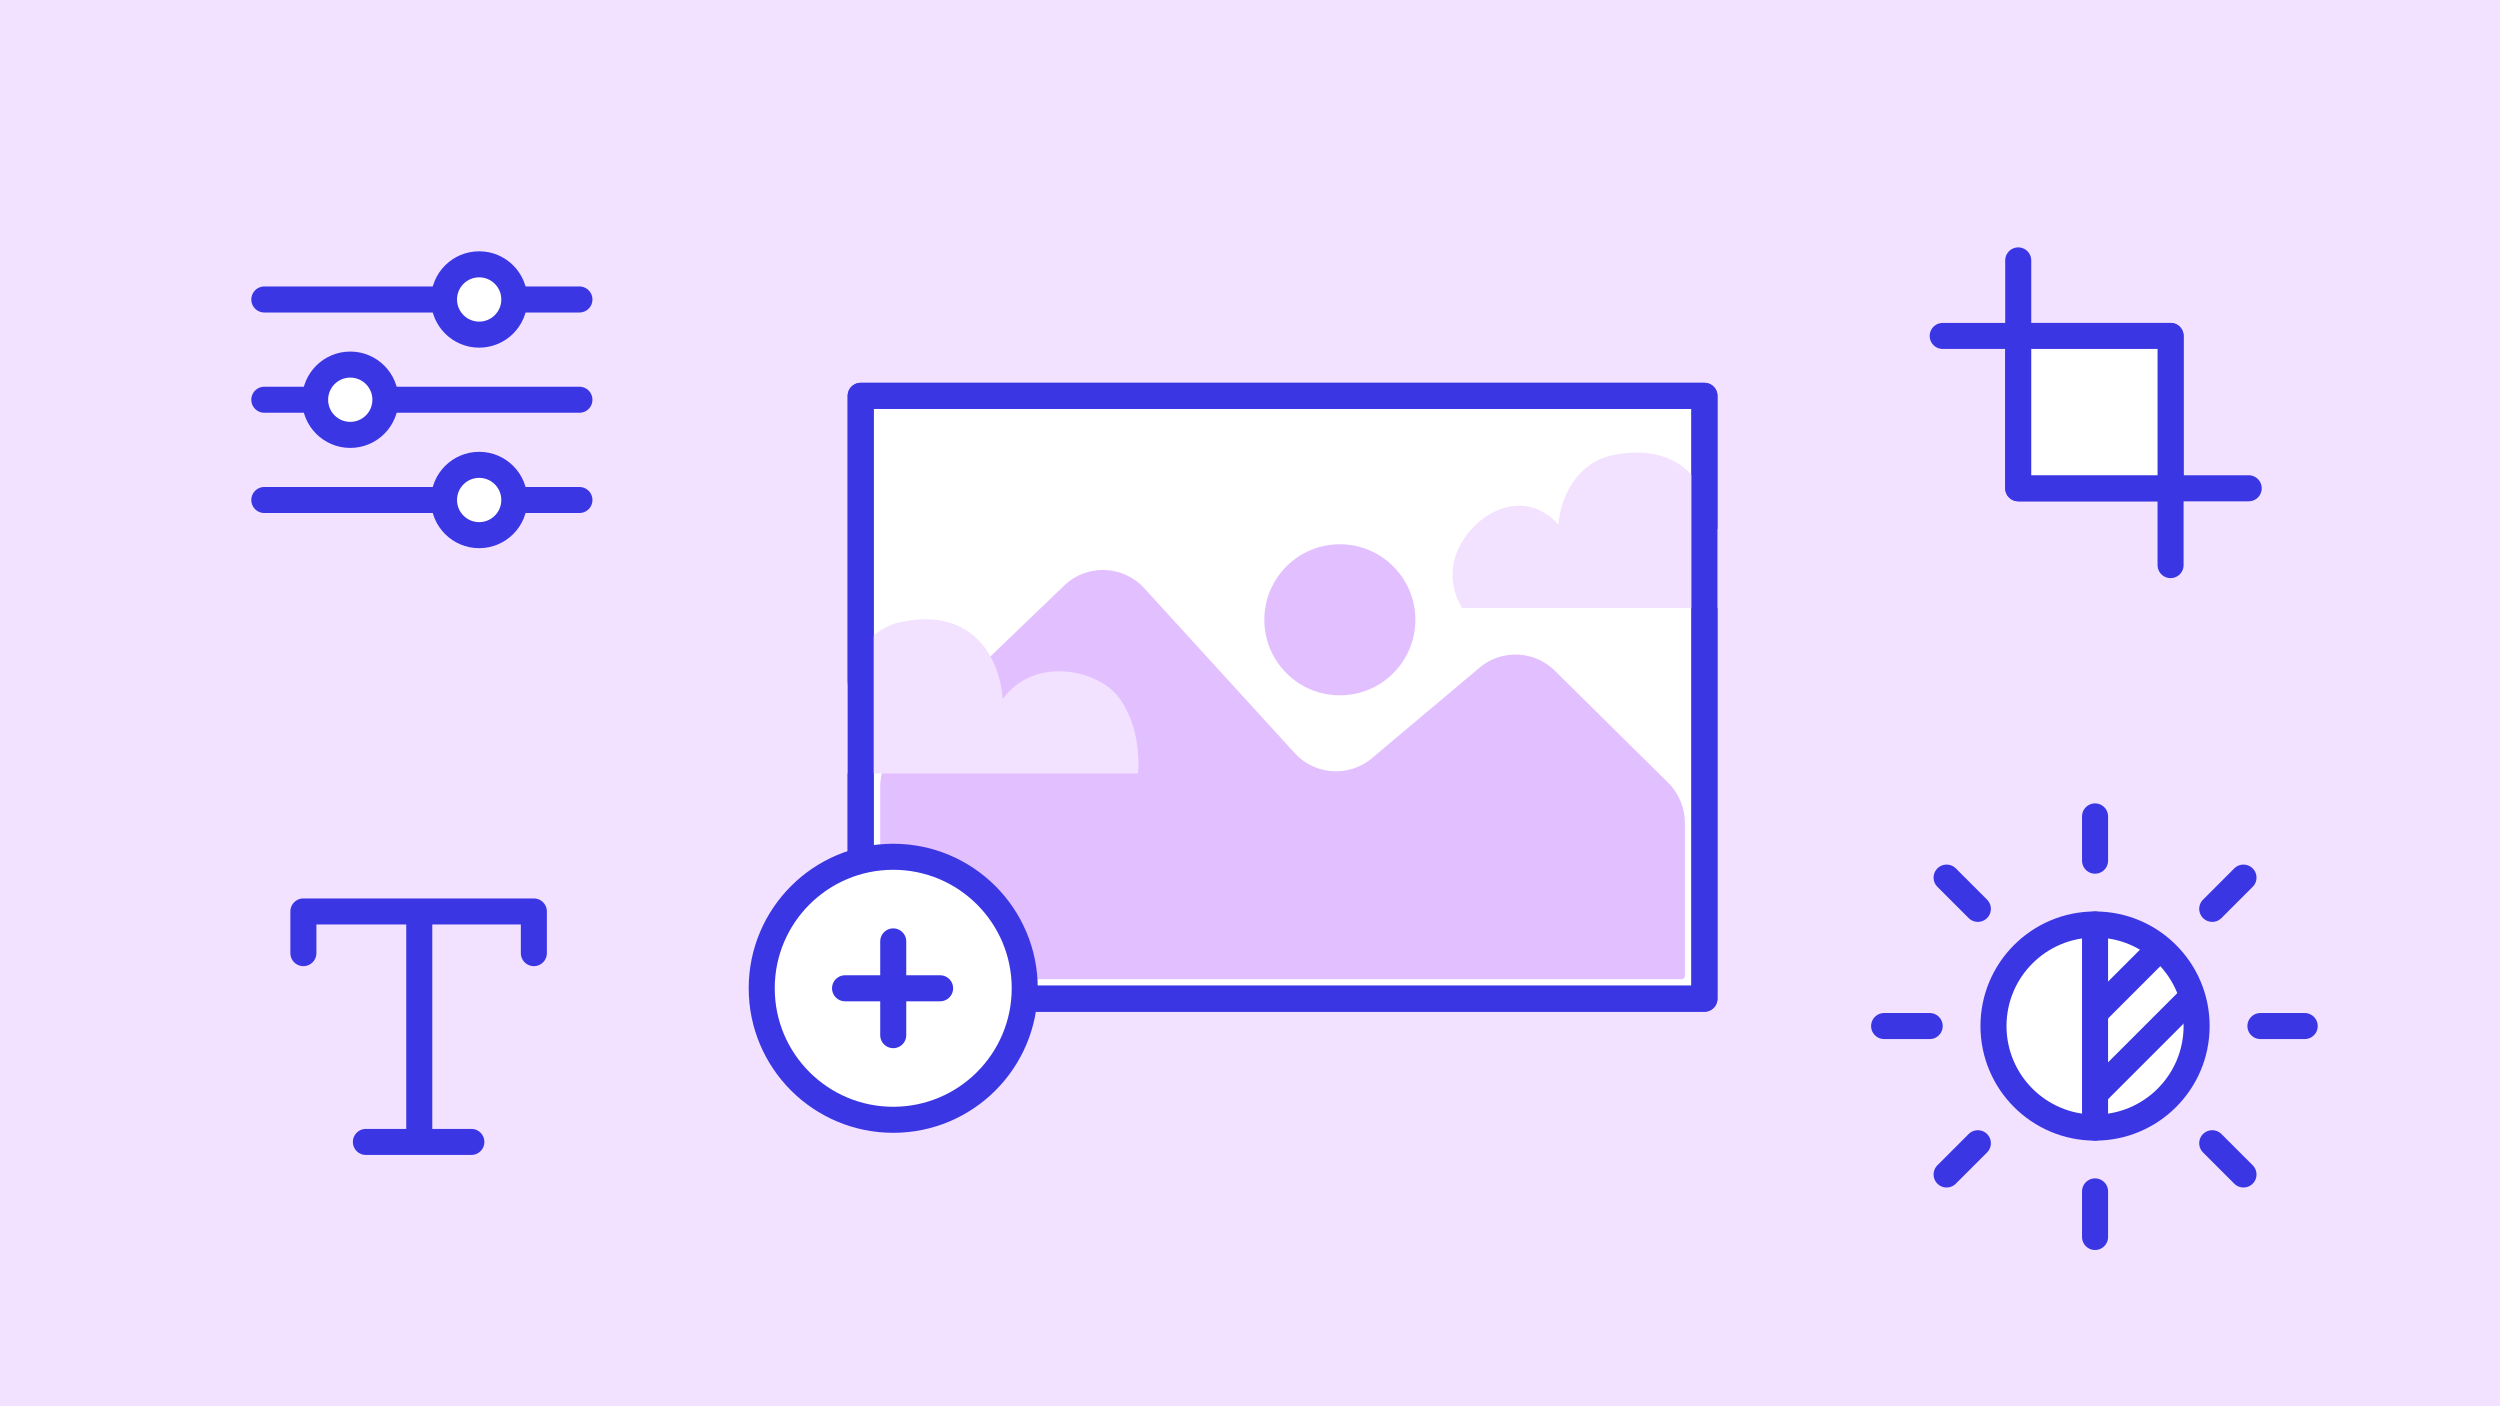 <svg xmlns="http://www.w3.org/2000/svg" width="192" height="108" viewBox="0 0 192 108">
    <defs>
        <style>
            .a{fill:#f2e1ff}.e{fill:#fff}.c,.f{fill:none}.c,.e,.f{stroke:#3a36e4;stroke-linejoin:round;stroke-width:2px}.c,.e{stroke-linecap:round}.d{fill:#e2bfff}
        </style>
    </defs>
    <path class="a" d="M0 0h192v108H0z"/>
    <path fill="#fff" d="M66.1 30.4h64.8v46.3H66.1z"/>
    <path class="c" d="M66.1 30.4h64.8v46.3H66.1z"/>
    <path class="d" d="M69 57.2L81.7 45a4.3 4.3 0 016.2.2l11.5 12.6a4.3 4.3 0 006 .4l8.2-6.9a4.3 4.3 0 015.8.2l8.7 8.6a4.4 4.4 0 011.3 3.2V75a.3.3 0 01-.2.2H67.6V60.4a4.4 4.4 0 011.4-3.2z"/>
    <path class="c" d="M44.5 23H20.3M44.5 30.7H20.3M44.5 38.4H20.3"/>
    <circle class="e" cx="36.8" cy="23" r="2.7"/>
    <circle class="e" cx="26.9" cy="30.7" r="2.7"/>
    <circle class="e" cx="36.8" cy="38.4" r="2.7"/>
    <path class="a" d="M142.1 46.7s.4-3.6-1.6-6c-1.7-2.1-6.4-3.2-8.8.2-.2-3.3-2.4-6.9-7.5-6-3 .4-4.4 3.3-4.5 5.4-3-3.3-7.2-.4-8 2.7a4.8 4.8 0 00.6 3.7z"/>
    <circle class="e" cx="160.9" cy="78.8" r="7.8"/>
    <path class="c" d="M160.9 71v15.6"/>
    <path class="f" d="M160.9 77.8l4.9-4.9M160.9 84l7.2-7.2"/>
    <path class="c" d="M160.9 62.7v3.4M149.5 67.4l2.4 2.4M144.7 78.8h3.5M149.5 90.2l2.4-2.4M160.9 95v-3.5M172.3 90.2l-2.4-2.4M177 78.8h-3.4M172.3 67.4l-2.4 2.4M155 25.8h11.7v11.7H155zM155 20v5.8h-5.8M166.7 43.4v-5.9h6"/>
    <path class="e" d="M155 25.8h11.7v11.7H155z"/>
    <circle class="d" cx="102.9" cy="47.6" r="5.8"/>
    <path class="a" d="M87.4 59.4s.4-3.5-1.6-6c-1.7-2-6.4-3-8.8.3-.2-3.3-2.4-6.9-7.4-6-3 .4-4.4 3.2-4.6 5.4-3-3.3-7.2-.4-8 2.7a4.8 4.8 0 00.6 3.6z"/>
    <path fill="none" d="M66.1 30.4h64.8v46.3H66.1z"/>
    <path class="c" d="M66.1 30.4h64.8v46.3H66.1z"/>
    <circle class="e" cx="68.6" cy="75.9" r="10.1"/>
    <path class="c" d="M68.6 72.3v7.2M64.9 75.9h7.3M32.2 70.3V87M28.1 87.7h8.1M23.3 73.2V70H41v3.2"/>
</svg>
